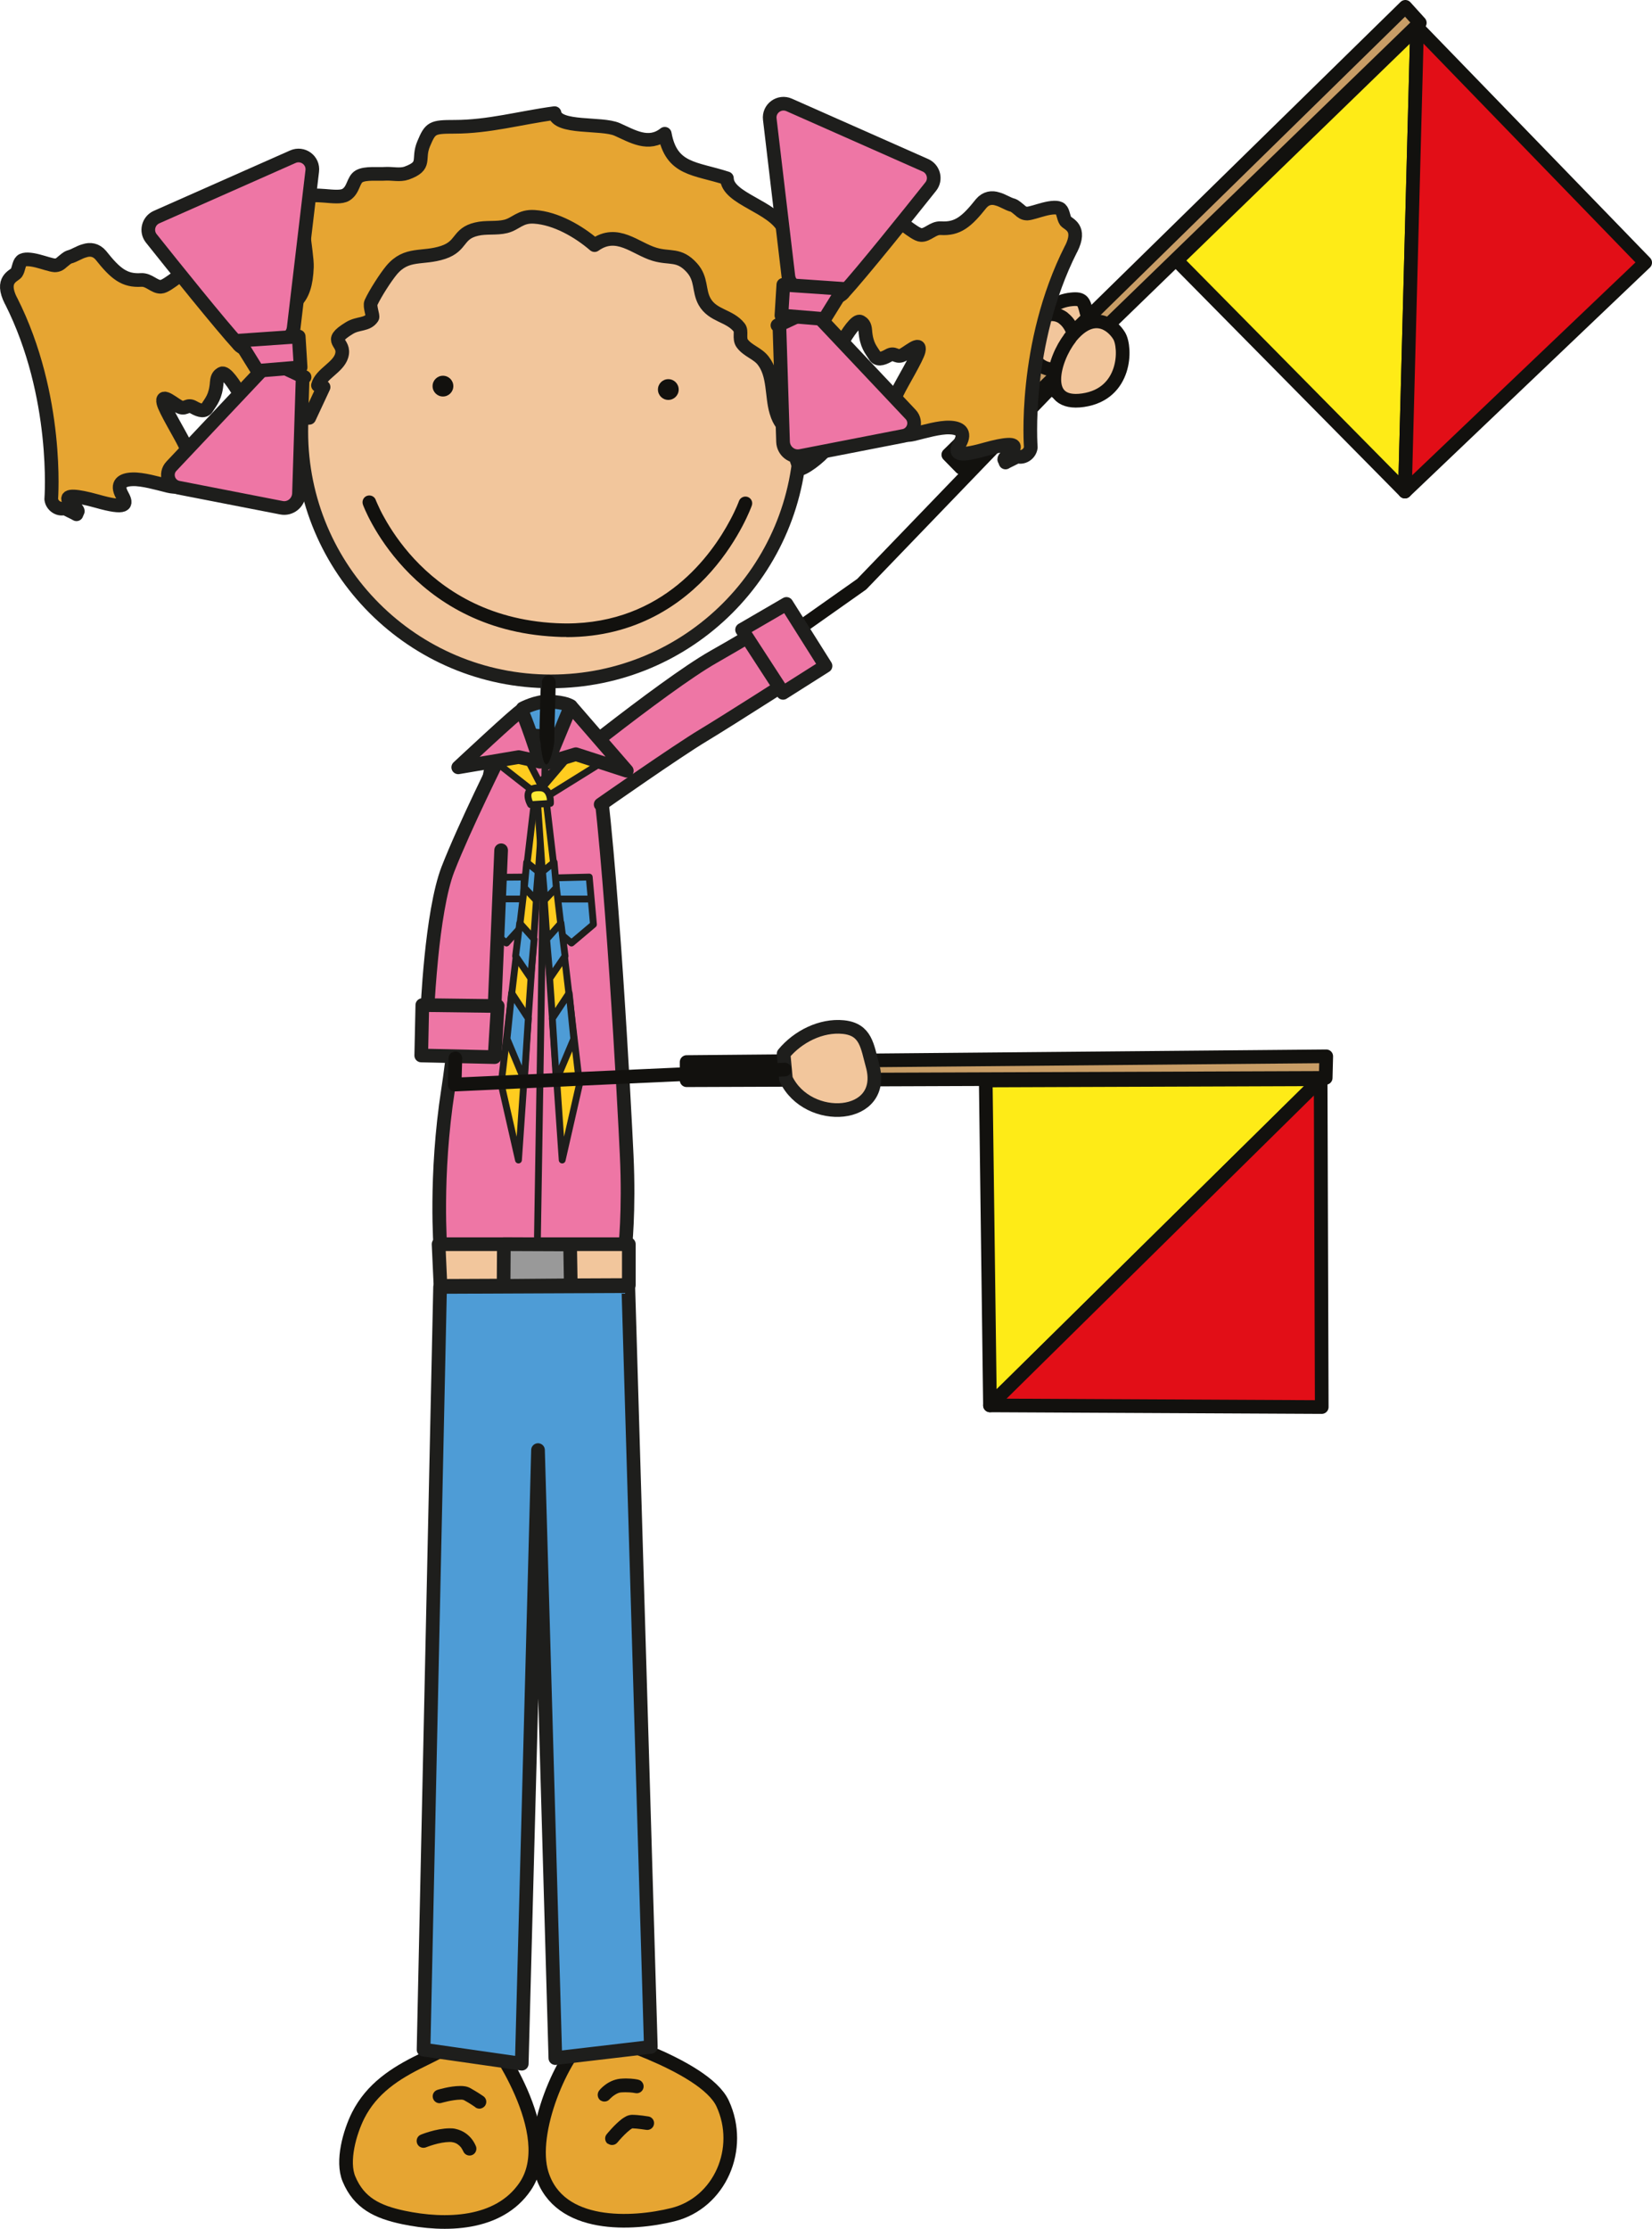 <?xml version="1.0" encoding="UTF-8"?><svg id="Ebene_2" xmlns="http://www.w3.org/2000/svg" xmlns:xlink="http://www.w3.org/1999/xlink" viewBox="0 0 120.95 163.13"><defs><style>.cls-1,.cls-2,.cls-3,.cls-4,.cls-5,.cls-6,.cls-7,.cls-8,.cls-9,.cls-10,.cls-11,.cls-12,.cls-13,.cls-14{stroke-linecap:round;stroke-linejoin:round;}.cls-1,.cls-4,.cls-5,.cls-8,.cls-10,.cls-11,.cls-12,.cls-13,.cls-14{stroke:#1e1e1c;}.cls-1,.cls-11{fill:#4e9cd6;}.cls-2{fill:#e20e17;}.cls-2,.cls-3,.cls-6,.cls-7,.cls-9{stroke:#12110e;}.cls-3{fill:#c89d66;}.cls-4{fill:#999;}.cls-5,.cls-6,.cls-12{fill:#e6a532;}.cls-7{fill:#feeb17;}.cls-8,.cls-9{fill:#f2c69c;}.cls-10,.cls-15{fill:#ee76a5;}.cls-16{fill:#12110e;}.cls-17{fill:#1e1e1c;}.cls-11,.cls-13,.cls-14{stroke-width:.5px;}.cls-12{fill-rule:evenodd;}.cls-13{fill:#ffcc1f;}.cls-14{fill:#feec36;}</style><symbol id="Head-Girl" viewBox="0 0 79.22 48.85"><path class="cls-8" d="m58.62,24.5c0,10.09-8.18,18.28-18.28,18.28s-18.28-8.18-18.28-18.28S30.25,6.22,40.34,6.22s18.28,8.18,18.28,18.28Z"/><path class="cls-16" d="m40.58,47.17c0-.72.03-1.45.05-2.15.02-.72.05-1.46.05-2.19h0c0-.28-.22-.5-.5-.5s-.5.22-.5.5h0c0,.72-.03,1.45-.05,2.16-.02.71-.05,1.46-.05,2.19h0c0,.28.14,1.68.42,1.68s.58-1.4.58-1.68h0Z"/><path class="cls-16" d="m33.19,21.17c0,.42-.34.76-.76.76s-.76-.34-.76-.76.34-.76.76-.76.76.34.76.76Z"/><path class="cls-16" d="m49.69,21.42c0,.42-.34.76-.76.76s-.76-.34-.76-.76.34-.76.76-.76.76.34.76.76Z"/><path class="cls-16" d="m41.46,39.53c-.26,0-.53,0-.79-.02h0c-10.75-.53-14.09-9.62-14.1-9.67h0c-.09-.26.04-.55.3-.64h0c.26-.09.55.04.64.3h0s.04.12.15.35h0c.1.23.26.57.49.97h0c.45.81,1.16,1.9,2.18,3h0c2.05,2.2,5.33,4.45,10.39,4.7h0c.25.01.5.02.75.02h0c7.1,0,10.64-5.03,11.99-7.57h0c.45-.84.64-1.38.64-1.38h0c.09-.26.38-.4.64-.31h0c.26.09.4.38.3.64h0s-.85,2.41-2.96,4.81h0c-2.1,2.39-5.53,4.81-10.6,4.81h-.01Z"/><path class="cls-5" d="m22.61,23.49c-.45,0-4.44,1.3-3.16-1.05-.12-.04-.45-.22-.56-.29,2.18-1.49-.22-4.31.14-6.42,2.42-.04,3.35-.8,3.44-3.28.04-1-.71-4.4-.17-4.99.53-.59,2.38.11,3.03-.3.58-.36.51-1.09.97-1.35.46-.26,1.38-.14,1.9-.18.51-.03,1.08.12,1.57-.05,1.51-.55.76-1,1.25-2.15.49-1.17.62-1.24,2.25-1.24,2.52,0,4.8-.66,7.33-1,.2,1.17,3.44.69,4.58,1.19,1.11.49,2.31,1.26,3.49.32.48,2.66,2.22,2.5,4.55,3.26.04,1.52,3.4,2.05,4.19,3.73.51,1.1.05,1.19.19,2.08.26,1.53,1.42,2.26,2.39,3.44-.62.75-.09,1.37,0,2.16.14,1.24-.37,2.15-.55,3.28-.28,1.87,1.73,3.51,1.19,4.89-.19.49-1.5,1.54-2.01,1.68-.5-.75-.42-1.77-.89-2.59-.38-.67-.65-.73-.9-1.58-.35-1.17-.14-2.69-.95-3.74-.42-.55-1.13-.71-1.54-1.27-.26-.36,0-.89-.22-1.16-.71-.9-1.94-.83-2.54-1.9-.45-.82-.18-1.65-.93-2.48-.94-1.04-1.6-.64-2.73-.98-1.41-.42-2.74-1.85-4.39-.67-1.17-1.01-2.84-1.97-4.4-2.07-1.05-.07-1.34.51-2.1.7-.69.17-1.45.03-2.14.2-1.41.33-1.04,1.23-2.44,1.7-1.54.51-2.67-.03-3.79,1.31-.43.52-1.18,1.68-1.5,2.37-.12.27.18.98.1,1.09-.38.57-1.03.37-1.68.77-1.72,1.05-.24.95-.57,2.04-.26.85-1.51,1.31-1.73,2.15.12.1.26.14.41.13l-1.05,2.25Z"/><use width="23.37" height="27.26" transform="translate(55.85)" xlink:href="#Zopf"/><use width="23.37" height="27.26" transform="translate(23.37 3.79) rotate(-180) scale(1 -1)" xlink:href="#Zopf"/></symbol><symbol id="Zopf" viewBox="0 0 23.37 27.26"><path class="cls-12" d="m22.57,11.13c.79-1.56-.21-1.8-.4-2.04-.17-.24-.17-.69-.37-.87-.19-.18-.68-.13-1.19,0-.51.13-.96.3-1.25.32-.26,0-.41-.12-.56-.26-.16-.12-.31-.28-.5-.35-.39-.1-.73-.36-1.13-.46-.39-.13-.83-.08-1.18.33-1.07,1.35-1.73,1.89-2.96,1.81-.58-.03-.95.52-1.44.5-.51-.02-1.8-1.33-2.34-1.36-.76-.05-.46,1.03-.86,1.19-.18.08-.28.27-.31.53-.05.48-.5.46-.64.81-.23.58-.75.75-1.74.51-.32-.08-.59.15-.76.35-.47.55-.05,1.7-.37,2.29-.07.13-.08.33-.14.46-.11.23-.03.65-.17.82-.23-.33-.48-.24-.72-.15-.06-.02-.11-.03-.15-.03-.49.13-.59.52-.84.78-.08.08.18.53.22.77.04.2-.05.25-.05.36,0,.02-.05,0-.08,0l.09,2.51c.17-1.13.42-.68.7-.91.07-.06.15-.15.23-.19.07.04.11.03.11-.01.05.02.1.1.12.26.15,1.01.62.24,1.11-.27.14-.15.02.71.15.53.11-.15.44-1.04.61-1.32.45-.78,1.09-1.75,1.39-1.58.17.1.32.22.35.64.08,1.08.42,1.4.7,1.85.17.3.51.26,1-.02.45-.26.54.14.95,0,.41-.15,1.45-1.14,1.26-.33-.12.52-1.25,2.37-1.56,3.03-1.02,2.15-.57,2.05-.23,2.29.22.13.28.43.44.62.15.2.42.28.98.15.81-.2,1.9-.52,2.63-.49.73.02,1.23.31.76,1.16-.39.7-.35,1.06,1.87.43,1.48-.41,2.25-.45,2.06-.07-.12.24-.76.7-.68.84.02.04.87-.26.94-.25.06.01-.8.4-.85.45-.06.07.25-.87.69-.54s1.09-.01,1.16-.56c0,0-.59-7.53,2.94-14.52Z"/><path class="cls-10" d="m5.9,14.34c1.32-1.44,4.8-5.77,6.39-7.77.42-.52.22-1.29-.38-1.56L1.93.59C1.21.27.41.85.51,1.64l1.36,11.49c.05.41.34.75.74.86l2.28.64c.36.1.76,0,1.01-.28Z"/><path class="cls-10" d="m1.1,16.73l1.73-.81c.45-.21.98-.11,1.32.25l6.67,7.07c.51.54.22,1.43-.51,1.57l-7.54,1.47c-.65.13-1.26-.36-1.29-1.03l-.27-8.6-.14.07Z"/><polygon class="cls-10" points="1.5 13.75 1.36 16 4.51 16.26 5.88 14.05 1.5 13.75"/></symbol></defs><g id="Girls"><g id="W"><path class="cls-1" d="m38.27,51.85s1-.53,1.88-.5c1.3.04,1.63.33,1.63.33l-.04,2.34-3.51-.25.04-1.92Z"/><path class="cls-16" d="m40.5,53.65c0-.72.03-1.45.05-2.15.02-.71.05-1.46.05-2.19h0c0-.28-.22-.5-.5-.5s-.5.22-.5.5h0c0,.72-.03,1.45-.05,2.16-.02.71-.05,1.46-.05,2.19h0c0,.28,0,1.46.27,1.46s.73-1.18.73-1.46h0Z"/><path class="cls-10" d="m38.21,53.31l-2.17,2.54c-1.38,6.45-2.59,19.82-3.23,23.88-.99,6.36-.56,11.71-.56,11.71h13.51s.32-2.76.12-6.93c-.15-3.25-1.13-22.03-2.29-29.55l-2.2-2.05-1.51,2.8-1.67-2.4Z"/><polygon class="cls-8" points="32.11 91.06 32.25 94.11 46.04 94.05 46.04 91.06 32.11 91.06"/><polygon class="cls-4" points="36.89 91.06 36.87 94.11 41.79 94.07 41.74 91.08 36.89 91.06"/><path class="cls-17" d="m39.35,90.76c-.14,0-.25-.12-.25-.25h0l.55-34.35c0-.14.12-.25.25-.24h0c.14,0,.25.12.25.25h0l-.55,34.35c0,.14-.11.25-.25.25h0Z"/><path class="cls-6" d="m35.88,149.16c-1.62-.23-3.58.95-4.99,1.63-1.97.95-3.68,2.08-4.67,4.04-.61,1.22-1.22,3.34-.67,4.65.74,1.77,2.09,2.41,3.97,2.81,3.08.65,6.99.57,8.92-2.25,2.66-3.88-2.56-10.89-2.56-10.89Z"/><path class="cls-6" d="m43.22,148.7c-2.12,1.75-4.48,7.39-3.55,10.39,1.25,4.04,6.65,3.73,9.59,3,3.45-.86,5.17-4.84,3.65-8.13-1.34-2.9-9.68-5.26-9.68-5.26Z"/><polygon class="cls-11" points="40.67 64.25 43.14 64.19 43.45 67.66 41.84 69.02 40.67 68.03 40.67 64.25"/><path class="cls-17" d="m40.98,66.05c-.14,0-.25-.11-.25-.25h0c0-.14.11-.25.25-.25h2.17c.14,0,.25.11.25.25h0c0,.14-.11.25-.25.25h-2.17Z"/><polygon class="cls-11" points="36.05 64.21 38.38 64.19 38.27 67.71 37.08 69.02 35.84 68.03 36.05 64.21"/><path class="cls-17" d="m35.96,65.8c0-.14.11-.25.25-.25h1.93c.14,0,.25.11.25.24h0c0,.14-.11.25-.25.25h-1.93s0,0,0,0h0c-.14,0-.25-.11-.25-.25h0Z"/><path class="cls-16" d="m34.81,154.23s-.37-.27-.85-.53h0s-.03,0-.07-.02h0s-.11-.02-.19-.01h0c-.26,0-.62.06-.9.12h0c-.28.06-.48.12-.48.12h0c-.26.08-.54-.07-.62-.34h0c-.08-.27.07-.54.34-.62h0s.9-.28,1.66-.28h0c.24,0,.48.02.74.16h0c.53.3.94.58.95.59h0c.23.16.28.47.12.7h0c-.1.13-.25.21-.41.21h0c-.1,0-.2-.03-.29-.09h0Z"/><path class="cls-16" d="m33.9,157.42s0-.01-.03-.06h0c-.03-.05-.07-.13-.13-.21h0c-.13-.15-.31-.31-.59-.36h0c-.07-.02-.15-.02-.25-.02h0c-.33,0-.78.09-1.12.19h0c-.34.1-.59.2-.59.2h0c-.26.1-.55-.02-.65-.28h0c-.1-.26.02-.55.28-.65h0s1.09-.45,2.08-.46h0c.15,0,.3,0,.45.04h0c1.14.25,1.47,1.23,1.5,1.28h0c.09.26-.04.55-.3.64h0c-.05.02-.11.03-.17.03h0c-.21,0-.4-.13-.47-.33h0Z"/><path class="cls-16" d="m43.94,153.71c-.21-.18-.24-.49-.07-.71h0s.57-.75,1.53-.86h0c.15-.01.29-.02.42-.02h0c.53,0,.88.08.91.09h0c.27.06.44.33.38.6h0c-.06.27-.33.44-.6.38h0s-.27-.06-.69-.06h0c-.1,0-.22,0-.34.01h0c-.29.01-.64.29-.78.43h0s-.06.06-.06.06h0c-.1.12-.24.18-.39.18h0c-.11,0-.22-.04-.32-.11h0Z"/><path class="cls-16" d="m44.49,156.9c-.21-.17-.25-.49-.07-.7h0s.57-.71,1.13-1.13h0c.2-.13.38-.27.71-.29h0c.52,0,1.19.12,1.21.12h0c.27.04.46.3.41.57h0c-.04.27-.3.46-.58.41h0s-.63-.1-1.01-.11h0s0,0,0,0h0s-.08.05-.14.09h0c-.12.09-.28.23-.42.37h0c-.29.29-.53.58-.53.58h0c-.1.12-.24.18-.39.18h0c-.11,0-.22-.04-.32-.11h0Z"/><path class="cls-9" d="m75.65,25.17c-.1-.48.22-1.09.4-1.51.44-1.01,1.3-1.64,2.39-1.75.86-.09.9.17,1.11.96.23.88.55.65,1.23.79,1.65.35,1.03,2.89.58,3.95-.43,1.01-1.4,1.59-2.52,1.53-3.11-.17-3.2-3.97-3.2-3.97Z"/><polygon class="cls-7" points="102.86 35.98 86.15 19.06 103.75 1.99 102.86 35.98"/><polygon class="cls-3" points="102.89 .5 69.43 33.28 70.36 34.23 103.95 1.67 102.89 .5"/><polygon class="cls-2" points="103.75 1.99 120.45 19.22 102.86 35.98 103.75 1.99"/><path class="cls-16" d="m43.94,56.26c-.16-.23-.11-.54.12-.7h0l18.7-13.19,13.8-14.32c.19-.2.51-.21.71-.01h0c.2.19.2.51.01.71h0l-13.83,14.36-.07.06-18.74,13.22c-.09.06-.19.09-.29.09h0c-.16,0-.31-.07-.41-.21h0Z"/><path class="cls-9" d="m77.84,23.28c1.08.79,1.29,3.04-.13,3.62-2.04.83-3.46-2.5-1.65-3.6.71-.43,1.32-.36,1.78-.03Z"/><path class="cls-15" d="m39.29,57.72s9.21-7.52,12.93-9.63c3.72-2.11,5.06-3.05,5.06-3.05l2.16,3.76s-6.01,3.85-7.95,5.02c-1.95,1.17-7.51,5.06-7.51,5.06l-4.69-1.17Z"/><path class="cls-17" d="m43.57,59.17c-.16-.23-.11-.54.12-.7h0s5.56-3.89,7.54-5.08h0c1.63-.98,6.16-3.87,7.54-4.76h0l-1.66-2.89c-.66.43-2.1,1.33-4.64,2.78h0c-1.8,1.02-5.04,3.43-7.8,5.57h0c-2.76,2.14-5.06,4.01-5.06,4.01h0c-.21.18-.53.14-.7-.07h0c-.17-.21-.14-.53.07-.7h0s9.19-7.51,13-9.68h0c1.86-1.05,3.11-1.81,3.91-2.31h0c.79-.5,1.11-.72,1.11-.72h0c.12-.08.26-.11.4-.08h0c.14.03.25.12.32.24h0l2.16,3.76c.13.23.06.53-.16.67h0s-6,3.85-7.96,5.03h0c-1.91,1.14-7.47,5.04-7.48,5.05h0c-.09.06-.19.09-.29.09h0c-.16,0-.31-.07-.41-.21h0Z"/><polygon class="cls-10" points="54.33 46.09 57.58 44.2 60.44 48.74 57.33 50.71 54.33 46.09"/><path class="cls-9" d="m78.33,24.76c-1.18,1.5-2.18,4.99.97,4.53,3.16-.46,3.16-3.84,2.64-4.71-.52-.86-1.95-1.95-3.62.17Z"/><polygon class="cls-7" points="72.48 102.86 72.17 79.08 96.69 78.99 72.48 102.86"/><polygon class="cls-3" points="97.1 77.31 50.27 77.73 50.27 79.06 97.06 78.89 97.1 77.31"/><polygon class="cls-2" points="96.69 78.99 96.77 102.98 72.48 102.86 96.69 78.99"/><path class="cls-8" d="m57.37,77.13c1.05-1.27,2.75-2.12,4.37-1.96,1.68.17,1.75,1.41,2.14,2.81,1.1,3.97-4.74,4.35-6.34.98l-.17-1.83Z"/><path class="cls-15" d="m36.6,55.31s-2.6,5.2-3.81,8.31c-1.21,3.12-1.51,10.56-1.51,10.56l4.9.22.51-12.16-.09-6.93Z"/><path class="cls-17" d="m36.16,74.89l-4.9-.22c-.27-.01-.49-.24-.48-.52h0s.28-7.43,1.55-10.72h0c1.23-3.16,3.82-8.35,3.83-8.35h0c.12-.25.42-.35.67-.22h0c.25.12.35.42.22.67h0s-2.59,5.19-3.79,8.27h0c-.57,1.46-.96,4.09-1.18,6.32h0c-.15,1.54-.24,2.89-.28,3.58h0l3.9.17.49-11.66c.01-.28.25-.49.52-.48h0c.28.01.49.24.48.52h0l-.51,12.16c0,.13-.06.26-.16.35h0c-.09.08-.21.13-.34.13h-.02Z"/><polygon class="cls-10" points="36.44 73.63 36.21 77.37 30.84 77.25 30.92 73.56 36.44 73.63"/><polygon class="cls-1" points="32.22 94.19 31.01 150.01 38.2 151.04 39.39 106.13 40.66 150.63 47.65 149.81 46 94.13 32.22 94.19"/><polygon class="cls-13" points="36.62 56.02 39.76 58.48 44.1 55.78 42.54 54.33 39.7 57.66 38.21 54.78 36.44 55.89 36.62 56.02"/><polygon class="cls-13" points="39.22 57.85 36.69 79.33 37.96 84.9 39.76 58.78 39.22 57.85"/><polygon class="cls-11" points="38.56 63.11 39.4 63.79 39.23 65.86 38.39 64.97 38.56 63.11"/><polygon class="cls-11" points="38.05 67.56 37.75 69.97 38.85 71.58 39.11 68.74 38.05 67.56"/><polygon class="cls-11" points="37.46 72.68 37.12 76.03 38.39 79.07 38.68 74.54 37.46 72.68"/><polygon class="cls-13" points="39.9 57.85 42.43 79.33 41.16 84.9 39.36 58.78 39.9 57.85"/><polygon class="cls-11" points="40.57 63.11 39.72 63.79 39.89 65.86 40.73 64.97 40.57 63.11"/><polygon class="cls-11" points="41.07 67.56 41.37 69.97 40.27 71.58 40.02 68.74 41.07 67.56"/><polygon class="cls-11" points="41.67 72.68 42.01 76.03 40.73 79.07 40.44 74.54 41.67 72.68"/><path class="cls-14" d="m39.57,57.66c.82.05.73,1.14.73,1.14l-1.45.09s-.77-1.32.73-1.23Z"/><path class="cls-10" d="m39.53,55.74s-1.21-3.72-1.38-3.72-4.6,4.14-4.6,4.14l4.43-.75,1.55.34Z"/><polygon class="cls-10" points="40.07 55.83 41.79 51.68 45.89 56.41 42.16 55.2 40.07 55.83"/><path class="cls-16" d="m32.94,79.74c-.1-.1-.15-.23-.15-.37h0l.05-1.92c0-.28.24-.49.51-.49h0c.28,0,.49.24.49.51h0l-.04,1.38,23.64-1.07c.27-.01.51.2.52.48h0c.01.28-.2.51-.48.52h0l-24.18,1.1h-.02c-.13,0-.26-.05-.35-.14h0Z"/><use width="79.22" height="48.85" transform="translate(0 7.09)" xlink:href="#Head-Girl"/></g></g></svg>